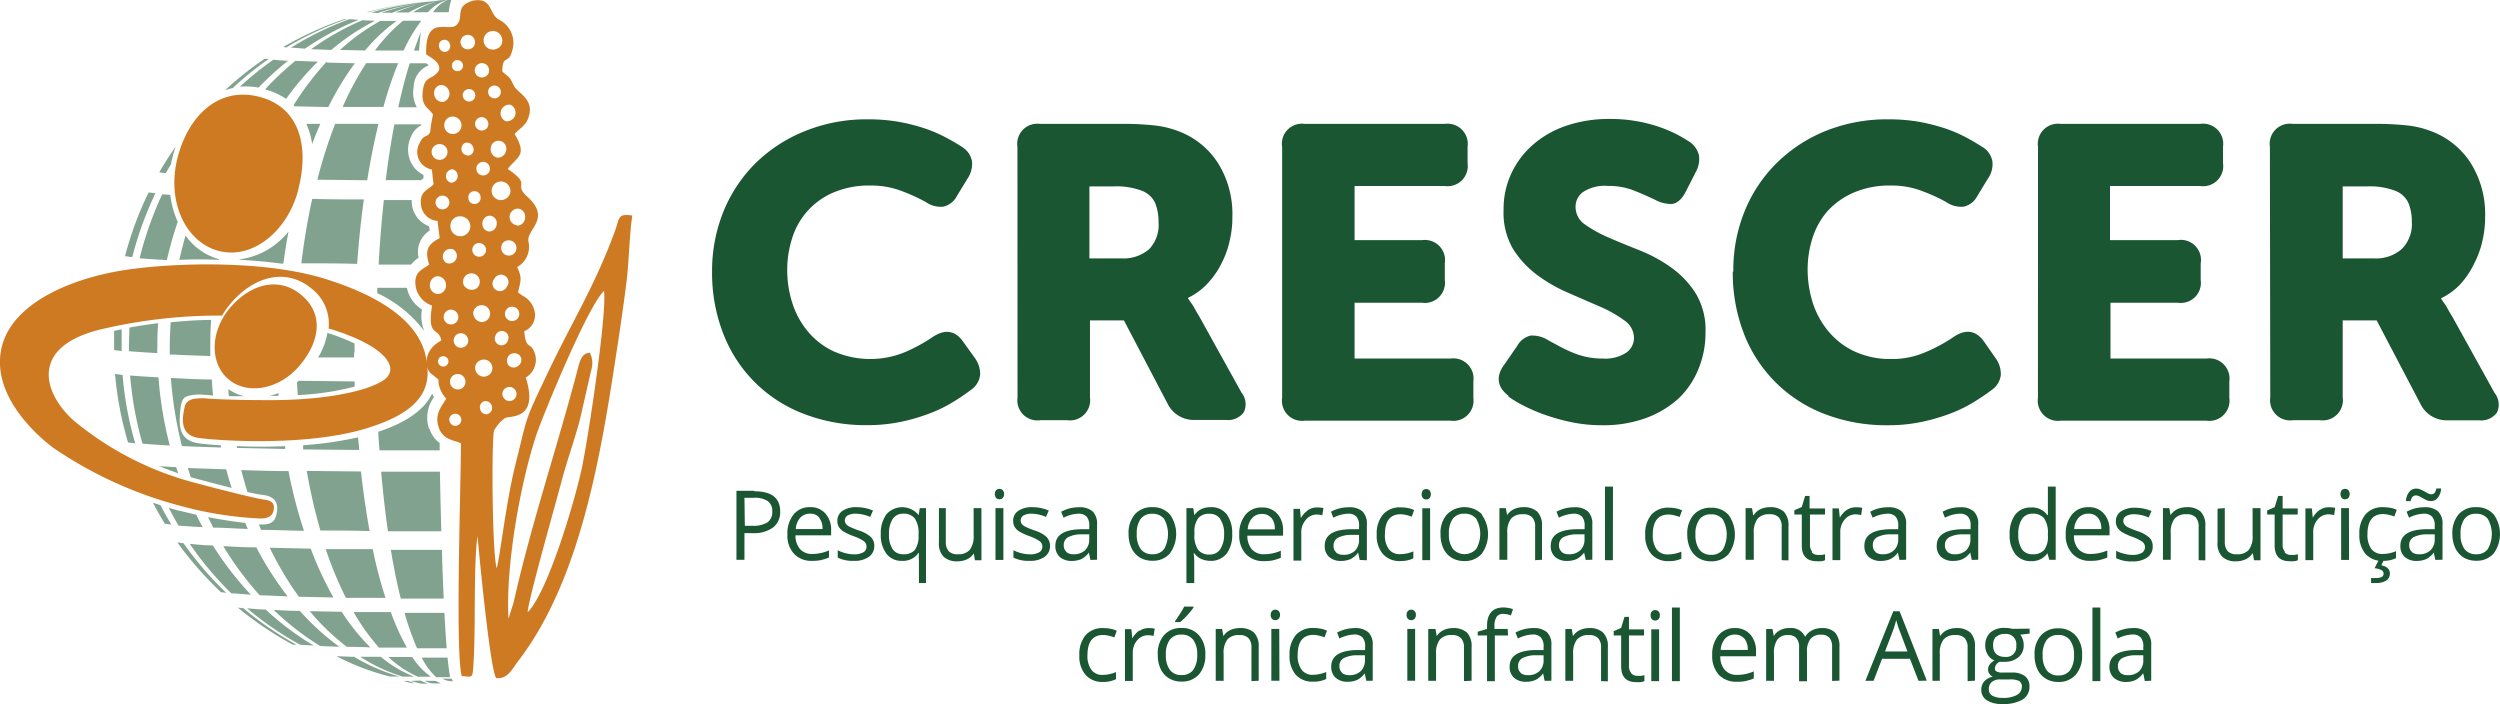 <svg id="Capa_1" data-name="Capa 1" xmlns="http://www.w3.org/2000/svg" xmlns:xlink="http://www.w3.org/1999/xlink" viewBox="0 0 268.79 75.69"><defs><style>.cls-1{fill:url(#Degradado_sin_nombre_2);}.cls-2{fill:none;}.cls-3{clip-path:url(#clip-path);}.cls-4{fill:#1a5632;}.cls-5{opacity:0.55;}.cls-6{clip-path:url(#clip-path-2);}.cls-7{mask:url(#mask);}.cls-8{fill:#ce7a23;}.cls-9{filter:url(#luminosity-noclip);}</style><linearGradient id="Degradado_sin_nombre_2" x1="11.31" y1="842" x2="12.31" y2="842" gradientTransform="matrix(0, -73.21, -73.21, 0, 61687.08, 900.02)" gradientUnits="userSpaceOnUse"><stop offset="0" stop-color="#fff"/><stop offset="1"/></linearGradient><clipPath id="clip-path" transform="translate(-10.44 -11.68)"><rect class="cls-2" x="10.44" y="11.68" width="268.79" height="75.69"/></clipPath><clipPath id="clip-path-2" transform="translate(-10.44 -11.68)"><rect class="cls-2" x="13.67" y="4.77" width="54.45" height="81.42"/></clipPath><filter id="luminosity-noclip" x="13.67" y="4.77" width="54.45" height="81.42" filterUnits="userSpaceOnUse" color-interpolation-filters="sRGB"><feFlood flood-color="#fff" result="bg"/><feBlend in="SourceGraphic" in2="bg"/></filter><mask id="mask" x="3.24" y="-6.92" width="54.45" height="81.42" maskUnits="userSpaceOnUse"><g class="cls-9"><g transform="translate(-10.44 -11.68)"><rect class="cls-1" x="13.67" y="4.77" width="54.45" height="81.42"/></g></g></mask></defs><g class="cls-3"><path class="cls-4" d="M87,40.89a17,17,0,0,1,1.22-6.46,15.57,15.57,0,0,1,3.43-5.18A16.08,16.08,0,0,1,97,25.77a17.62,17.62,0,0,1,6.76-1.26,18.79,18.79,0,0,1,3.38.28,20.35,20.35,0,0,1,2.85.74,14.72,14.72,0,0,1,2.27,1,19.22,19.22,0,0,1,1.69,1,2.25,2.25,0,0,1,1,1.54,2.85,2.85,0,0,1-.51,1.85l-1.11,1.82a2.21,2.21,0,0,1-1.47,1.16,2.8,2.8,0,0,1-1.87-.49,18.72,18.72,0,0,0-2.63-1.2,9.07,9.07,0,0,0-3.29-.58,9.74,9.74,0,0,0-4.1.78,7.86,7.86,0,0,0-4.38,4.94,11.12,11.12,0,0,0-.51,3.36,11.54,11.54,0,0,0,.53,3.49,8.94,8.94,0,0,0,1.65,3.07,8,8,0,0,0,2.8,2.18,9.79,9.79,0,0,0,7.68.09A17.92,17.92,0,0,0,110.59,48q2.09-1.47,3.42.44l1.25,1.74a2.94,2.94,0,0,1,.56,1.82,2.32,2.32,0,0,1-1,1.61c-.51.38-1.11.8-1.83,1.24a14.58,14.58,0,0,1-2.47,1.23,20.06,20.06,0,0,1-3.11.93,17.35,17.35,0,0,1-3.72.38,18.38,18.38,0,0,1-6.92-1.25,14.93,14.93,0,0,1-8.61-8.7A17.91,17.91,0,0,1,87,40.89" transform="translate(-10.44 -11.68)"/><path class="cls-4" d="M131,39.46a4.19,4.19,0,0,0,3-1A3.76,3.76,0,0,0,135,35.54a5.2,5.2,0,0,0-.38-2.07,2.58,2.58,0,0,0-1.49-1.31,7.76,7.76,0,0,0-2.94-.44h-2.62v7.74Zm-11.17-12A2.16,2.16,0,0,1,122.25,25h8.63a30.93,30.93,0,0,1,3.81.18,10.12,10.12,0,0,1,2.38.58,8.65,8.65,0,0,1,4.29,3.4,10.32,10.32,0,0,1,1.58,5.86,11,11,0,0,1-.29,2.55,9.86,9.86,0,0,1-.89,2.45,9.12,9.12,0,0,1-1.49,2.14,7,7,0,0,1-2.09,1.54v.08c.09.12.19.27.31.45a3.71,3.71,0,0,1,.38.6q.21.38.51.87l4.54,8.19a2,2,0,0,1,.25,2.11,2.1,2.1,0,0,1-1.94.83h-3.38A3.12,3.12,0,0,1,136,55.13l-4.72-9h-3.65v8.28a2.17,2.17,0,0,1-2.45,2.45h-2.89a2.16,2.16,0,0,1-2.45-2.45Z" transform="translate(-10.44 -11.68)"/><path class="cls-4" d="M148.29,27.49A2.16,2.16,0,0,1,150.73,25h15.05a2.17,2.17,0,0,1,2.45,2.45v1.78a2.17,2.17,0,0,1-2.45,2.45h-9.7V37.5h7.25A2.17,2.17,0,0,1,165.78,40v1.78a2.17,2.17,0,0,1-2.45,2.45h-7.25v6H166.4a2.17,2.17,0,0,1,2.45,2.45v1.78a2.17,2.17,0,0,1-2.45,2.45H150.73a2.16,2.16,0,0,1-2.44-2.45Z" transform="translate(-10.44 -11.68)"/><path class="cls-4" d="M172.63,54.24a3.92,3.92,0,0,1-.62-.6,2.09,2.09,0,0,1-.38-.76,2,2,0,0,1,0-.91,3.21,3.21,0,0,1,.56-1.11l1.38-2A2.23,2.23,0,0,1,175,47.76a3.21,3.21,0,0,1,1.91.51l1,.54c.37.21.8.42,1.29.64a9.06,9.06,0,0,0,1.62.56,7.84,7.84,0,0,0,1.92.22,4.16,4.16,0,0,0,2.56-.64,1.94,1.94,0,0,0,.82-1.58,2.3,2.3,0,0,0-1.05-1.89,13.23,13.23,0,0,0-2.6-1.47l-3.38-1.47a16.65,16.65,0,0,1-3.39-1.94,10.45,10.45,0,0,1-2.6-2.82,7.7,7.7,0,0,1-1-4.17,9,9,0,0,1,.87-4,9.35,9.35,0,0,1,2.38-3.09,10.59,10.59,0,0,1,3.61-2,14.24,14.24,0,0,1,4.5-.69,16.21,16.21,0,0,1,5.11.77A14.23,14.23,0,0,1,192,26.87a2.45,2.45,0,0,1,1.11,1.53,2.92,2.92,0,0,1-.36,1.8l-1.07,2.1c-.44.86-1,1.29-1.53,1.31a3.67,3.67,0,0,1-1.8-.47c-.75-.35-1.51-.69-2.3-1a7.4,7.4,0,0,0-2.73-.47,4.28,4.28,0,0,0-2.67.65,1.94,1.94,0,0,0-.81,1.58,2.27,2.27,0,0,0,1,1.91,13.85,13.85,0,0,0,2.6,1.43c1,.44,2.17.91,3.39,1.4a15.67,15.67,0,0,1,3.38,1.87,9.8,9.8,0,0,1,2.6,2.8,7.67,7.67,0,0,1,1,4.16,10.17,10.17,0,0,1-.73,3.81A9.09,9.09,0,0,1,191,54.44a10.68,10.68,0,0,1-3.52,2.16,13.34,13.34,0,0,1-4.76.8,16,16,0,0,1-3.23-.31,21.82,21.82,0,0,1-2.85-.78,18,18,0,0,1-2.36-1,12.69,12.69,0,0,1-1.67-1" transform="translate(-10.44 -11.68)"/><path class="cls-4" d="M196.8,40.89A16.78,16.78,0,0,1,198,34.43a15.4,15.4,0,0,1,3.42-5.18,16.08,16.08,0,0,1,5.28-3.48,17.65,17.65,0,0,1,6.76-1.26,18.9,18.9,0,0,1,3.39.28,20.72,20.72,0,0,1,2.85.74,15.16,15.16,0,0,1,2.27,1c.65.35,1.21.7,1.69,1a2.26,2.26,0,0,1,1,1.54,2.73,2.73,0,0,1-.51,1.85l-1.11,1.82a2.21,2.21,0,0,1-1.47,1.16,2.81,2.81,0,0,1-1.87-.49,18.72,18.72,0,0,0-2.63-1.2,9,9,0,0,0-3.29-.58,9.69,9.69,0,0,0-4.09.78,8.14,8.14,0,0,0-2.79,2,8.23,8.23,0,0,0-1.6,2.9,11.12,11.12,0,0,0-.51,3.36,11.86,11.86,0,0,0,.53,3.49A9.12,9.12,0,0,0,207,47.27a8.09,8.09,0,0,0,2.8,2.18,9.08,9.08,0,0,0,4,.83,9,9,0,0,0,3.67-.74A17.49,17.49,0,0,0,220.35,48c1.39-1,2.54-.83,3.43.44L225,50.19a2.88,2.88,0,0,1,.56,1.82,2.28,2.28,0,0,1-1,1.61c-.5.38-1.11.8-1.82,1.24a15.37,15.37,0,0,1-2.47,1.23,20.53,20.53,0,0,1-3.12.93,17.35,17.35,0,0,1-3.72.38,18.38,18.38,0,0,1-6.92-1.25,15,15,0,0,1-8.61-8.7,18.12,18.12,0,0,1-1.16-6.56" transform="translate(-10.44 -11.68)"/><path class="cls-4" d="M229.56,27.49A2.17,2.17,0,0,1,232,25h15a2.16,2.16,0,0,1,2.45,2.45v1.78a2.16,2.16,0,0,1-2.45,2.45h-9.7V37.5h7.26A2.16,2.16,0,0,1,247.05,40v1.78a2.16,2.16,0,0,1-2.44,2.45h-7.26v6h10.33a2.17,2.17,0,0,1,2.45,2.45v1.78a2.17,2.17,0,0,1-2.45,2.45H232a2.17,2.17,0,0,1-2.45-2.45Z" transform="translate(-10.44 -11.68)"/><path class="cls-4" d="M265.66,39.46a4.19,4.19,0,0,0,3-1,3.76,3.76,0,0,0,1.09-2.92,5.2,5.2,0,0,0-.38-2.07,2.58,2.58,0,0,0-1.49-1.31,7.76,7.76,0,0,0-2.94-.44h-2.62v7.74Zm-11.17-12A2.16,2.16,0,0,1,256.94,25h8.63a30.93,30.93,0,0,1,3.81.18,10.12,10.12,0,0,1,2.38.58,8.65,8.65,0,0,1,4.29,3.4,10.32,10.32,0,0,1,1.58,5.86,11,11,0,0,1-.29,2.55,9.86,9.86,0,0,1-.89,2.45A9.12,9.12,0,0,1,275,42.2a7,7,0,0,1-2.09,1.54v.08c.09.12.19.27.31.45a3.71,3.71,0,0,1,.38.6q.21.38.51.87l4.54,8.19a2,2,0,0,1,.25,2.11,2.1,2.1,0,0,1-1.94.83h-3.38a3.12,3.12,0,0,1-2.89-1.74l-4.72-9h-3.65v8.28a2.17,2.17,0,0,1-2.45,2.45h-2.89a2.16,2.16,0,0,1-2.45-2.45Z" transform="translate(-10.44 -11.68)"/><g class="cls-5"><g class="cls-6"><g class="cls-7"><g class="cls-6"><path class="cls-4" d="M56.13,84.87a1.74,1.74,0,0,0,.7.27,6,6,0,0,0,1.05,0l-.2-.07a3,3,0,0,1-.4-.18ZM29.56,35.55a9.76,9.76,0,0,1-.81-2.92l-.87-.06a37.9,37.9,0,0,0-2.43,6.88c.8.07,1.79.13,2.93.19h0a41.81,41.81,0,0,1,1.16-4.09M51.25,81.31l2.94,0a24.6,24.6,0,0,1-1.73-3.82l-4,0a22.25,22.25,0,0,0,2.74,3.83m3.57,1-2.57,0a11.18,11.18,0,0,0,3.18,2.12l1.39,0a7.7,7.7,0,0,1-2-2.11m1.8-24.56a3.72,3.72,0,0,1,.53-3.4A3.89,3.89,0,0,1,56.9,54c-.75,1.57-2.47,3-5.78,4.1,0,.67.08,1.34.12,2l6.47,0c0-.26,0-.53,0-.79a3,3,0,0,1-1.08-1.5m-.57-10.54a4.09,4.09,0,0,1-.25-2.32,3.54,3.54,0,0,1-1.62-2.33H51c0,.19,0,.39,0,.58a13.38,13.38,0,0,1,5.06,4.08M54.64,29.17a3.19,3.19,0,0,1,0-2.81,2.35,2.35,0,0,1,1.1-1.22.31.31,0,0,1,0-.09h-2.9c-.35,1.85-.66,3.85-.93,6H55.7l.27-.21h0l0-.36a2.85,2.85,0,0,1-1.31-1.28m-3-6a40.82,40.82,0,0,1,1.59-4.73l-3.44,0a33,33,0,0,0-2.53,4.71l4.38,0M49.93,31c.35-2.13.75-4.13,1.2-6C49.52,25,48,25,46.47,25a53.65,53.65,0,0,0-1.91,6l5.37.06M27.36,49.15c0-.92,0-1.82.09-2.72-1,.12-2.07.28-3.1.47,0,.68-.05,1.36-.05,2,0,.18,0,.36,0,.54.83.07,1.86.14,3.05.2v-.53M40.13,67.07c-.1.53-.42,1-1.48,1h-.37c.08.2.15.39.23.58,1.43,0,3,.08,4.61.1a52.26,52.26,0,0,1-1.66-6.42c-1.8,0-3.5-.06-5.08-.11.2.81.43,1.59.66,2.36.72.16,1.28.28,1.53.3,2.16.17,1.65,1.8,1.56,2.25M28.81,52.32A43.33,43.33,0,0,0,30,59.64c1.25.06,2.66.11,4.19.15,0-.07,0-.15,0-.23-1-.06-1.85-.14-2.34-.21-2.33-.32-2.18-2.08-2-3.81.15-1.12.51-1.21.94-1.32a4.4,4.4,0,0,1,1.56-.09s.3,0,1,.08c-.06-.57-.1-1.15-.14-1.73-1.59,0-3-.1-4.35-.16m7.05,7.52,5.19.11c0-.1,0-.2,0-.3-1.88.08-3.67.06-5.19,0a1.29,1.29,0,0,0,0,.19m.27-20.23c1.51.08,3,.21,4.47.41h.26c.15-1.17.34-2.32.55-3.45a8.09,8.09,0,0,1-5.28,3m.49,14.7A4.7,4.7,0,0,1,35,53.52c0,.25,0,.51.06.76l1.56,0m11.94-4.67c0-.34,0-.67,0-1a21.79,21.79,0,0,0-2.92-1.14,7.36,7.36,0,0,1-1,2.64l3.87,0v-.53m.06,3.66c0-.19,0-.37,0-.55l-6-.07-.19.15c0,.47.05.93.07,1.39a29.65,29.65,0,0,0,6.14-.92m-9.21,1h1c0-.1,0-.2,0-.3a6,6,0,0,1-1,.31m10.2-21.13c-1.93,0-3.79,0-5.57-.06-.49,2.2-.88,4.52-1.17,6.93,1.93,0,3.94,0,6,.06q.26-3.61.72-6.93M44.89,68.72c1.69,0,3.46,0,5.29.06q-.55-3-.93-6.41l-5.83-.06a59.81,59.81,0,0,0,1.47,6.41M43.05,60l6,.06c0-.45-.08-.9-.11-1.36a39.31,39.31,0,0,1-5.91.85c0,.15,0,.3,0,.45M31,63c1.14.31,2.83.76,4.35,1.14-.21-.65-.41-1.31-.59-2L30.63,62c.1.33.22.66.33,1M27.55,61.8c.71.29,1.4.54,2.05.76-.07-.22-.15-.44-.23-.65l-1.82-.11m-.07-9.55c-1.19-.06-2.21-.13-3.05-.2a38.25,38.25,0,0,0,1.33,7.33c.8.07,1.79.14,2.93.2a41.54,41.54,0,0,1-1.21-7.33m-3.28,7,.78.1A36.93,36.93,0,0,1,23.62,52l-.81-.11a36.92,36.92,0,0,0,1.39,7.34m-.68-12.15-.81.18c0,.51,0,1,0,1.52,0,.18,0,.36,0,.54l.81.1c0-.18,0-.36,0-.53,0-.61,0-1.21,0-1.81m9.64-1c-1.43,0-2.89.11-4.37.25-.06,1-.1,1.94-.1,2.93,0,.18,0,.36,0,.53,1.3.06,2.77.12,4.36.17v-.54c0-1.12,0-2.24.1-3.34M30.39,37c-.24.86-.47,1.73-.67,2.62,1.37-.06,2.8-.07,4.26,0a.31.31,0,0,1,0-.08h0A6.47,6.47,0,0,1,30.39,37M44.9,25l-1.52,0A8.13,8.13,0,0,1,44,27.18c.28-.76.58-1.51.89-2.22m7,51c-.51-1.58-1-3.34-1.37-5.24l-5.06,0a39.69,39.69,0,0,0,2.17,5.24l4.26,0M47.7,81.23c.8,0,1.65,0,2.56.06a22.82,22.82,0,0,1-3.08-3.83l-3.44-.07a24.67,24.67,0,0,0,4,3.84m-5.17-5.39,3.72.08a37.5,37.5,0,0,1-2.44-5.25l-4.41-.1a35.57,35.57,0,0,0,3.13,5.27m-4.2-.15c.89,0,1.9.08,3,.11A34.35,34.35,0,0,1,38,70.53c-1.3,0-2.49-.08-3.55-.13a34.2,34.2,0,0,0,3.92,5.29m-5-7.28c1.11,0,2.35.1,3.71.14l-.27-.65c-1-.11-2.35-.3-4-.62.18.38.37.76.56,1.13m-3.73-.22c.71.06,1.58.11,2.59.17-.24-.44-.47-.89-.69-1.34l-1.61-.38c-.44-.1-.89-.23-1.35-.36.34.64.68,1.28,1.06,1.91M39,21.31a7.41,7.41,0,0,1,2.2,1,30.66,30.66,0,0,1,3.41-4l-2.41-.09a32.84,32.84,0,0,0-3.2,3m6.59-2.94A31.48,31.48,0,0,0,42,23l.12.11,3.62.08a31.79,31.79,0,0,1,2.85-4.71l-3-.07m5.73-4.48A22.77,22.77,0,0,0,47,17.05l2.69.06a18.3,18.3,0,0,1,3.4-3.18l-1.71,0m2.37,0a18.14,18.14,0,0,0-3,3.18l3.09,0a16.79,16.79,0,0,1,1.9-3.2l-2,0m1.76,3.21c0-.26.16-1.73.18-2-.1.24-.64,1.72-.73,2h.55m.7,1.36h-1.7c-.45,1.4-.86,3-1.24,4.73h2a3.27,3.27,0,0,1-.34-2.18,2.54,2.54,0,0,1,1.44-2.25l.18-.09a2.43,2.43,0,0,0-.29-.21M56.57,36a2.85,2.85,0,0,1-1.86-2.5c0-.11,0-.2,0-.31h-3c-.24,2.21-.43,4.53-.56,6.94h3.48a3.29,3.29,0,0,1,.82-.74,2.71,2.71,0,0,1,1.2-2.93ZM57.89,68.8c-.06-2-.11-4.15-.15-6.41-2.14,0-4.26,0-6.32,0,.2,2.26.44,4.41.73,6.41h5.74m.06,2c-1.87,0-3.7,0-5.49,0,.32,1.9.67,3.66,1.07,5.24h4.62c-.08-1.58-.14-3.34-.2-5.24m.52,10.58c-.09-1.07-.17-2.35-.25-3.81H53.94a29.15,29.15,0,0,0,1.34,3.81h3.19m.09,1H55.78a7.13,7.13,0,0,0,1.56,2.11c.49,0,1,0,1.5,0-.09-.46-.19-1.17-.28-2.1m-4,2.5s.92.25,1.18.29a6,6,0,0,0,.69,0l-.8-.33Zm-.26,0h-.46a5.54,5.54,0,0,0,.86.24c.35,0,.48.07.48.07Zm-5.15-2.61a18.14,18.14,0,0,0,4.6,2.15l1.21,0a13.08,13.08,0,0,1-3.57-2.13l-2.24,0m-.73,0-1.81-.07a26.29,26.29,0,0,0,5.77,2.19l1,0a20.53,20.53,0,0,1-4.93-2.16m-8.58-5a29.13,29.13,0,0,0,5,3.88l2.06.08a26.46,26.46,0,0,1-4.25-3.86c-1,0-1.94-.06-2.77-.1M37,77.08A34,34,0,0,0,42.72,81l1.45.09A30.36,30.36,0,0,1,39,77.21c-.76,0-1.42-.08-2-.13m-.52,0L36,77a36.49,36.49,0,0,0,5.94,4l.38,0A35.13,35.13,0,0,1,36.52,77m-5.68-6.85a35.33,35.33,0,0,0,4.48,5.33c.57,0,1.28.09,2.09.14a35.07,35.07,0,0,1-4.09-5.3c-1,0-1.8-.11-2.48-.17m-.67-.06L29.51,70a37.3,37.3,0,0,0,4.69,5.35l.56.07a36.62,36.62,0,0,1-4.59-5.34m-3.29-4.35c.41.77.83,1.53,1.29,2.26l.69.09c-.41-.68-.8-1.38-1.17-2.09l-.81-.26m-2.22-26.4a37.49,37.49,0,0,1,2.49-6.87l-.73-.09a36.57,36.57,0,0,0-2.54,6.86c.22,0,.48.07.78.1m4.68-11.91c-.63.91-1.23,1.83-1.78,2.79l.7.09c.19-.34.39-.66.59-1,0-.3.12-.6.19-.9s.19-.67.3-1m6.18-6.31a35.25,35.25,0,0,1,3.82-3.08L38.89,18a36.43,36.43,0,0,0-4.25,3.38,6.33,6.33,0,0,1,.88-.24m6-2.93c-.66,0-1.23-.07-1.69-.11A35.5,35.5,0,0,0,36.23,21a7.38,7.38,0,0,1,2,.1,34.08,34.08,0,0,1,3.22-2.92m-.15-1.45a35.72,35.72,0,0,1,6.43-3l-.25,0a36.43,36.43,0,0,0-6.58,3l.4.05m1.92.14A30.06,30.06,0,0,1,49,13.81l-1-.07a34.87,34.87,0,0,0-6.29,3.07c.42,0,.93.07,1.52.1m7.53-3-1.37-.05a28.76,28.76,0,0,0-5.5,3.11l2.17.08a24.39,24.39,0,0,1,4.7-3.14M50.07,13a34.39,34.39,0,0,1,7.21-1.22h0A35.88,35.88,0,0,0,49.87,13l.2,0m1,.07a27.76,27.76,0,0,1,6.43-1.27h-.15a32.22,32.22,0,0,0-7,1.23l.76.05m1.43,0a19.21,19.21,0,0,1,5.27-1.31h-.21a26,26,0,0,0-6.15,1.28l1.09,0m1.8,0a11.16,11.16,0,0,1,3.81-1.35h-.26a17.27,17.27,0,0,0-4.91,1.32c.42,0,.88,0,1.36,0m2.08,0a4.87,4.87,0,0,1,2.13-1.37h-.3a9.24,9.24,0,0,0-3.39,1.35l1.56,0m2.27,0a5.63,5.63,0,0,1,.29-1.38h-.32a3.87,3.87,0,0,0-1.66,1.37h1.69m.5,71.93q-.09,0-.18-.27h-1a2,2,0,0,0,1,.27h.25Z" transform="translate(-10.44 -11.68)"/></g></g></g></g><path class="cls-8" d="M42.52,32c1.18-4.57.16-8.89-4.36-9.95-4.2-1-7.45,2-8.63,6.59s.77,9,4.36,10,7.45-2,8.63-6.59m13.71,18c-.41-1.94-2-5.6-10.68-8.34-6.46-2.06-16.16-1.83-21.66-1s-12.3,3.46-13.32,8.54,4,9.39,5.6,10.58A44.21,44.21,0,0,0,30,66.11a39.17,39.17,0,0,0,8.44,1.32c1,0,1.32-.4,1.42-.91s0-1-1-1.12-6.6-1.55-8.64-2.14a33.85,33.85,0,0,1-11.9-6.4C15.15,54,13.51,49,21.25,47.1a55.38,55.38,0,0,1,13.07-1.49,8.49,8.49,0,0,1,1-1.39c2.46-2.84,5.89-3.78,8.62-1.51A4.77,4.77,0,0,1,45.77,47l.29.08c6,1.86,7.43,4.27,5.6,5.49s-6.41,2.13-12.11,2.13c-5.39,0-7.11-.2-7.11-.2-.92,0-1.94,0-2.14.92s-.71,3.05,1.53,3.35,11.49.92,17.89-1,7.16-4.63,6.51-7.72m-21-5.34c-2.17,2.49-2.29,5.95-.27,7.71s5.43,1.16,7.6-1.33,2.85-5.56.26-7.71c-2.4-2-5.42-1.17-7.59,1.33" transform="translate(-10.44 -11.68)"/><path class="cls-8" d="M73,62c-.76,3.54-3.64,13.32-5.84,15.52.17-1.69,3-11.61,3.63-14s1.42-4.51,2-6.72L74,51.5A2.59,2.59,0,0,0,74,49.93s-.06-.07-.07-.16a.3.3,0,0,0-.07-.16c-1.08.07-1.11,1.13-1.67,3.13-.35,1.24-.63,2.33-1,3.58-1.93,6.8-3.95,13.13-5.53,20.14l-.55,1.74c-.32-5.82,1.32-14.7,3-19.78,1-2.82,5.56-13.85,7.27-15.46C75.71,45.49,73.66,58.87,73,62M63,36.57a.82.82,0,0,1-.69-.92.81.81,0,0,1,.84-.78.79.79,0,0,1,.69.91.82.82,0,0,1-.84.79m.6,5.07a.8.8,0,1,1,1.3.91.8.8,0,1,1-1.3-.91m.1,6.15a.72.72,0,1,1,1.35.49.72.72,0,1,1-1.35-.49m.76,6.13a.76.76,0,1,1,.69.88.8.8,0,0,1-.69-.88m1.79-3a.76.76,0,0,1-1.07.1.8.8,0,0,1,1.09-1.17.76.76,0,0,1,0,1.07m0-5.51a.75.75,0,0,1-.68.78.77.77,0,1,1,.68-.78M66,35.9a.9.9,0,0,1,.16-1.79.85.85,0,0,1,.73,1,.86.86,0,0,1-.89.83m-.86,1.58a.82.82,0,1,1-.81.75.78.78,0,0,1,.81-.75M64.89,33a1,1,0,1,1,.29-1.28A.93.93,0,0,1,64.89,33m-.08-8.29a.93.93,0,0,1,.51-1.77.93.93,0,0,1-.51,1.77m-1-7.77a1,1,0,1,1,.6-1.14.92.92,0,0,1-.6,1.14M63,19.05a.74.74,0,0,1-.48.91.77.77,0,1,1,.48-.91m-2-2.11a.78.78,0,1,1,.49-.92.75.75,0,0,1-.49.92m-.78,1.71a.6.6,0,1,1-.74-.5.63.63,0,0,1,.74.5m-.88,5.6a.93.93,0,1,1-1.09.6.88.88,0,0,1,1.09-.6m-.94-7a.63.63,0,0,1-.74-.5.6.6,0,1,1,1.16-.29.63.63,0,0,1-.42.79m-.62,3.57a.93.93,0,0,1,.35,1.81.89.89,0,0,1-1-.75.88.88,0,0,1,.65-1.06m-.53,6.48a.85.85,0,1,1-.31,1.09.82.82,0,0,1,.31-1.09m.36,5.53a.74.74,0,1,1-.23,1,.72.72,0,0,1,.23-1m.78,9.46a.92.92,0,0,1-.82,1,.9.9,0,0,1-.91-.91.92.92,0,0,1,.81-1,.93.93,0,0,1,.92.92M57.92,50a.58.58,0,0,1,.72.4.56.56,0,1,1-.72-.4m.85,6.61a.65.65,0,1,1,.47.84.69.69,0,0,1-.47-.84m.9-3.06a.83.83,0,1,1,.81-.77.79.79,0,0,1-.81.77M60.31,49a.78.78,0,1,1,.41-1,.75.75,0,0,1-.41,1m0-6.65a.9.9,0,1,1,1.28.39,1,1,0,0,1-1.28-.39m2.39-3.85a.74.74,0,1,1-.85-.69.77.77,0,0,1,.85.69m-2.2-17.13a.67.67,0,1,1-.22.87.64.64,0,0,1,.22-.87m-.11,5.7a.68.68,0,0,1,.89.36.69.69,0,0,1-.27.93.72.72,0,0,1-.62-1.29m-1.1,18a.79.79,0,1,1-1,.24.75.75,0,0,1,1-.24m-.88-5.13a.82.82,0,0,1,.79-1.43.82.82,0,0,1-.79,1.43m.51-8.61a.74.74,0,0,1,.2-1.45.74.74,0,0,1-.2,1.45m1,3.61a1.07,1.07,0,1,1-1.05,1,1,1,0,0,1,1.05-1m2.19-2.09A.66.66,0,1,1,60.8,33a.66.66,0,1,1,1.31-.14m1-3.13a.71.71,0,0,1-.58.8.73.73,0,1,1,.58-.8m-.19-4.51a.72.72,0,1,1-.54-.93.76.76,0,0,1,.54.93m.29,2.31a.84.84,0,1,1,1.64.35.9.9,0,0,1-1,.74.91.91,0,0,1-.63-1.09m-.26-6.22a.69.69,0,1,1,.45.92.72.72,0,0,1-.45-.92m-1.64,24a.91.91,0,1,1,.93,1,1,1,0,0,1-.93-1M62,50.46a.92.92,0,1,1-.38,1.17A.87.87,0,0,1,62,50.46m.52,4.35a.72.72,0,0,1,.32,1.4.68.68,0,0,1-.78-.56.68.68,0,0,1,.46-.84m16-19.94c-1.71-.27-1.44.22-1.94,1.59-2.19,6-4.62,9.75-7.37,15.56-2.45,5.17-2,4.2-3.37,9.68-1,4-1.63,9.82-2,11.08C63.34,71,63.29,59.15,63.55,58a3.81,3.81,0,0,1,1.21-1.38c.59-.26,3.64.2,2.21-4.35a2.21,2.21,0,0,0,1-2.51c-.44-1.45-1-.34-1.16-2.47A1.87,1.87,0,0,0,67.88,45a2.43,2.43,0,0,0-1.26-1.53l-.48-.34c.29-1.37.46-1.48-.09-2.74a2.49,2.49,0,0,0,1.22-2.68c-.35-1.33,2.53-2.46-.11-4.86-1.66-1.5.58-1.17-2.13-3,1-1.34,2.16-1.41.74-3.76.44-.53,1.11-.85,1.41-1.57.91-2.17-1.11-2.79-1.51-3.66-.52-1.12-.45-.75-1.22-1.49,0-1.9.67-.7,1.06-2.24A2.79,2.79,0,0,0,64,13.75c-1-.69-.66-2.37-2.71-2-2.05.62-.91,1.73-1.75,2.6s-3.39-1.24-3.28,3.17c.91.58,1.55,1,1.38,1.73-.69,1.09-1.53.47-1.74,2.18S56.49,23.21,57,24a12.37,12.37,0,0,0-.3,1.85c-.31.71-.67.18-1.13,1.2a1.9,1.9,0,0,0,1.3,2.85l.18,1.61c-.68.66-1.5.78-1.35,2.14a1.91,1.91,0,0,0,1.78,1.78l.23,1.85c-1.23.65-1.65,1.26-1.12,2.85-.84.58-1.7.82-1.45,2.4a2.63,2.63,0,0,0,1.75,2c-.54,3.51.67,2.21,1,3.74l-.25.17c-1.7,1-1.63,3-.65,3.56,1,.85.35.13.73,1.39a3.69,3.69,0,0,0,.69,1.15c-.45.82-1.3,1.64-.8,3.1S59.48,59,60,59.36c0,4.1-.63,22.65.09,25,1.14.12,1.14.22,1.23-.91.3-3.79,0-10.84.46-14.13,0,0,1.28,14.1,2,15.26,1.23.15,1.71-.95,2.34-1.78C73,73.88,75.13,60,76.81,49c.36-2.36.7-4.73,1-7.09.26-2.11.31-5.22.62-7.06" transform="translate(-10.44 -11.68)"/><path class="cls-4" d="M238.42,84a.87.87,0,0,1-.27-.69.94.94,0,0,1,.44-.86,3.08,3.08,0,0,1,1.45-.32l.84,0v.5a1.63,1.63,0,0,1-.44,1.21,1.72,1.72,0,0,1-1.24.43,1.17,1.17,0,0,1-.78-.24m3.31.84v-3.8a1.84,1.84,0,0,0-.48-1.42,2.15,2.15,0,0,0-1.48-.44,3.67,3.67,0,0,0-1,.13,3.59,3.59,0,0,0-.9.35l.26.64a3.72,3.72,0,0,1,1.57-.43,1.14,1.14,0,0,1,.9.32,1.38,1.38,0,0,1,.28,1v.35l-.94,0q-2.7.08-2.7,1.77a1.56,1.56,0,0,0,.47,1.21A1.9,1.9,0,0,0,239,85a2.4,2.4,0,0,0,1-.19,2.21,2.21,0,0,0,.83-.71h.05l.16.8ZM236.26,77h-.85v7.91h.85Zm-5.78,3.5a1.5,1.5,0,0,1,1.25-.55,1.52,1.52,0,0,1,1.27.56,2.6,2.6,0,0,1,.43,1.61,2.7,2.7,0,0,1-.43,1.63,1.5,1.5,0,0,1-1.26.55,1.48,1.48,0,0,1-1.25-.56,2.59,2.59,0,0,1-.43-1.62,2.61,2.61,0,0,1,.42-1.62m3.13-.48a2.35,2.35,0,0,0-1.85-.78,2.39,2.39,0,0,0-1.89.76,3,3,0,0,0-.68,2.12,3.51,3.51,0,0,0,.31,1.53,2.33,2.33,0,0,0,.9,1,2.5,2.5,0,0,0,1.32.35,2.39,2.39,0,0,0,1.89-.77,3.06,3.06,0,0,0,.69-2.12,3,3,0,0,0-.69-2.1m-8.55.15a1.23,1.23,0,0,1,.91-.32,1.11,1.11,0,0,1,1.25,1.26,1.07,1.07,0,0,1-1.23,1.2,1.31,1.31,0,0,1-.92-.3,1.15,1.15,0,0,1-.33-.89,1.27,1.27,0,0,1,.32-1M224.6,85a1.33,1.33,0,0,1,.89-.27h1a2.23,2.23,0,0,1,1.05.17.68.68,0,0,1,.28.63,1,1,0,0,1-.51.86,3,3,0,0,1-1.57.32,2.16,2.16,0,0,1-1.09-.23.78.78,0,0,1-.38-.69,1,1,0,0,1,.32-.79m2.19-5.71a2.68,2.68,0,0,0-.78-.1,2.26,2.26,0,0,0-1.56.49,1.82,1.82,0,0,0-.55,1.41,1.73,1.73,0,0,0,.28,1,1.5,1.5,0,0,0,.7.6,1.64,1.64,0,0,0-.51.44.91.91,0,0,0-.17.54.78.78,0,0,0,.15.47.88.88,0,0,0,.36.3,1.65,1.65,0,0,0-.92.5,1.32,1.32,0,0,0-.32.88,1.31,1.31,0,0,0,.59,1.15,2.94,2.94,0,0,0,1.68.4,4,4,0,0,0,2.17-.48,1.58,1.58,0,0,0,.74-1.41,1.36,1.36,0,0,0-.49-1.11,2.21,2.21,0,0,0-1.39-.38h-1a1.31,1.31,0,0,1-.65-.11.37.37,0,0,1-.19-.34.83.83,0,0,1,.54-.71,2.35,2.35,0,0,0,.47,0,2.22,2.22,0,0,0,1.53-.49,1.61,1.61,0,0,0,.56-1.3,1.67,1.67,0,0,0-.11-.65,1.87,1.87,0,0,0-.25-.47l1-.12v-.53Zm-4,5.57V81.24a2.06,2.06,0,0,0-.5-1.55,2.15,2.15,0,0,0-1.52-.48,2.36,2.36,0,0,0-1,.22,1.73,1.73,0,0,0-.72.64h0l-.14-.76h-.69v5.57H219V82a2.38,2.38,0,0,1,.4-1.56,1.59,1.59,0,0,1,1.28-.48,1.27,1.27,0,0,1,1,.34,1.42,1.42,0,0,1,.31,1v3.61Zm-9.67-3.14.88-2.3a11.08,11.08,0,0,0,.32-1.07c.12.42.23.78.34,1.07l.87,2.3Zm4.49,3.14-2.92-7.46H214L211,84.88h.88l.91-2.37h3l.92,2.37Zm-9.39,0V81.24a2.19,2.19,0,0,0-.47-1.55,1.92,1.92,0,0,0-1.42-.48,2.2,2.2,0,0,0-1.07.25,1.8,1.8,0,0,0-.73.69h0a1.64,1.64,0,0,0-1.7-.94,2,2,0,0,0-1,.23,1.69,1.69,0,0,0-.67.63h0l-.14-.76h-.68v5.57h.84V82a2.54,2.54,0,0,1,.37-1.56,1.37,1.37,0,0,1,1.16-.48,1.12,1.12,0,0,1,.89.34,1.48,1.48,0,0,1,.28,1v3.63h.85V81.77a2.14,2.14,0,0,1,.37-1.39,1.4,1.4,0,0,1,1.16-.46,1.12,1.12,0,0,1,.89.34,1.48,1.48,0,0,1,.28,1v3.63ZM198,80.34a1.89,1.89,0,0,1,.35,1.22h-2.91a2.05,2.05,0,0,1,.47-1.21,1.39,1.39,0,0,1,1.07-.44,1.28,1.28,0,0,1,1,.43m.17,4.55a4,4,0,0,0,.85-.27v-.76a4.35,4.35,0,0,1-1.78.38,1.7,1.7,0,0,1-1.32-.51,2.18,2.18,0,0,1-.5-1.49h3.84v-.53a2.66,2.66,0,0,0-.61-1.81,2.11,2.11,0,0,0-1.66-.69,2.2,2.2,0,0,0-1.78.79,3.24,3.24,0,0,0-.66,2.14,3,3,0,0,0,.71,2.09,2.58,2.58,0,0,0,1.95.75,4.35,4.35,0,0,0,1-.09M191.05,77h-.85v7.91h.85Zm-3,1.26a.51.51,0,0,0,.7,0,.58.58,0,0,0,.15-.43.54.54,0,0,0-.15-.42.51.51,0,0,0-.7,0,.53.53,0,0,0-.14.42.57.57,0,0,0,.14.43m.77,1.08h-.84v5.57h.84Zm-3,4.7a1.11,1.11,0,0,1-.24-.77V80h1.62v-.65h-1.62V78h-.48l-.36,1.19-.8.35V80h.8v3.32c0,1.13.54,1.7,1.62,1.7a3,3,0,0,0,.48,0,1.4,1.4,0,0,0,.4-.11v-.64l-.33.07a3,3,0,0,1-.43,0,.84.84,0,0,1-.66-.27m-2.51.87V81.24a2.07,2.07,0,0,0-.51-1.55,2.11,2.11,0,0,0-1.51-.48,2.36,2.36,0,0,0-1,.22,1.82,1.82,0,0,0-.73.64h0l-.13-.76h-.69v5.57h.84V82a2.37,2.37,0,0,1,.41-1.56,1.59,1.59,0,0,1,1.28-.48,1.28,1.28,0,0,1,1,.34,1.42,1.42,0,0,1,.31,1v3.61ZM173.93,84a.87.87,0,0,1-.27-.69.94.94,0,0,1,.44-.86,3.08,3.08,0,0,1,1.45-.32l.85,0v.5a1.6,1.6,0,0,1-.45,1.21,1.72,1.72,0,0,1-1.24.43,1.17,1.17,0,0,1-.78-.24m3.31.84v-3.8a1.84,1.84,0,0,0-.48-1.42,2.15,2.15,0,0,0-1.48-.44,3.67,3.67,0,0,0-1,.13,3.59,3.59,0,0,0-.9.35l.26.64a3.72,3.72,0,0,1,1.57-.43,1.13,1.13,0,0,1,.9.32,1.38,1.38,0,0,1,.29,1v.35l-.95,0q-2.7.08-2.7,1.77a1.56,1.56,0,0,0,.47,1.21,1.9,1.9,0,0,0,1.3.43,2.48,2.48,0,0,0,1-.19,2.37,2.37,0,0,0,.83-.71h0l.16.8Zm-4.7-5.57h-1.42V79a1.79,1.79,0,0,1,.23-1,.82.82,0,0,1,.71-.32,3,3,0,0,1,.83.16l.22-.67a3.66,3.66,0,0,0-1-.18c-1.19,0-1.79.68-1.79,2v.31l-1,.3V80h1v4.92h.84V80h1.42Zm-3.88,5.57V81.24a2.11,2.11,0,0,0-.5-1.55,2.15,2.15,0,0,0-1.52-.48,2.36,2.36,0,0,0-1,.22,1.82,1.82,0,0,0-.73.64h0l-.13-.76H164v5.57h.84V82a2.37,2.37,0,0,1,.41-1.56,1.59,1.59,0,0,1,1.28-.48,1.28,1.28,0,0,1,1,.34,1.42,1.42,0,0,1,.31,1v3.61Zm-6.84-6.65a.48.48,0,0,0,.35.14.5.5,0,0,0,.35-.14.58.58,0,0,0,.15-.43.54.54,0,0,0-.15-.42.5.5,0,0,0-.35-.14.48.48,0,0,0-.35.14.54.54,0,0,0-.15.42.58.58,0,0,0,.15.43m.77,1.08h-.84v5.57h.84ZM154.73,84a.88.88,0,0,1-.28-.69.93.93,0,0,1,.45-.86,3.08,3.08,0,0,1,1.45-.32l.84,0v.5a1.6,1.6,0,0,1-.45,1.21,1.69,1.69,0,0,1-1.23.43,1.16,1.16,0,0,1-.78-.24m3.3.84v-3.8a1.84,1.84,0,0,0-.48-1.42,2.12,2.12,0,0,0-1.47-.44,4.1,4.1,0,0,0-1.88.48l.25.64a3.8,3.8,0,0,1,1.58-.43,1.16,1.16,0,0,1,.9.32,1.38,1.38,0,0,1,.28,1v.35l-.94,0q-2.7.08-2.7,1.77a1.56,1.56,0,0,0,.47,1.21,1.89,1.89,0,0,0,1.3.43,2.4,2.4,0,0,0,1-.19,2.28,2.28,0,0,0,.83-.71h0l.17.8Zm-5-.19v-.75a3.75,3.75,0,0,1-1.43.3,1.41,1.41,0,0,1-1.22-.55,2.53,2.53,0,0,1-.42-1.57c0-1.44.57-2.17,1.7-2.17a2.67,2.67,0,0,1,.58.08,4.42,4.42,0,0,1,.61.18l.26-.71a2.56,2.56,0,0,0-.63-.21,4.26,4.26,0,0,0-.8-.08,2.42,2.42,0,0,0-1.92.76,3.16,3.16,0,0,0-.67,2.16,3,3,0,0,0,.66,2.1,2.38,2.38,0,0,0,1.87.75,3.07,3.07,0,0,0,1.41-.29m-5.82-6.46a.48.48,0,0,0,.35.14.5.5,0,0,0,.35-.14.58.58,0,0,0,.15-.43.54.54,0,0,0-.15-.42.5.5,0,0,0-.35-.14.48.48,0,0,0-.35.14.54.54,0,0,0-.15.42.58.58,0,0,0,.15.43m.77,1.08h-.85v5.57H148Zm-2.21,5.57V81.24a2.07,2.07,0,0,0-.51-1.55,2.12,2.12,0,0,0-1.51-.48,2.41,2.41,0,0,0-1.05.22,1.73,1.73,0,0,0-.72.64h0l-.14-.76h-.69v5.57H142V82a2.38,2.38,0,0,1,.4-1.56,1.59,1.59,0,0,1,1.28-.48,1.27,1.27,0,0,1,1,.34,1.42,1.42,0,0,1,.31,1v3.61Zm-9-6.31h.56a7.13,7.13,0,0,0,.77-.74,7.86,7.86,0,0,0,.66-.82v-.1h-1a7.81,7.81,0,0,1-.45.77c-.19.3-.36.56-.52.77Zm-.56,1.9a1.5,1.5,0,0,1,1.25-.55,1.52,1.52,0,0,1,1.27.56,2.6,2.6,0,0,1,.43,1.61,2.7,2.7,0,0,1-.43,1.63,1.5,1.5,0,0,1-1.26.55,1.48,1.48,0,0,1-1.25-.56,2.59,2.59,0,0,1-.43-1.62,2.61,2.61,0,0,1,.42-1.62m3.13-.48a2.34,2.34,0,0,0-1.85-.78,2.39,2.39,0,0,0-1.89.76,3,3,0,0,0-.68,2.12,3.51,3.51,0,0,0,.31,1.53,2.33,2.33,0,0,0,.9,1,2.5,2.5,0,0,0,1.32.35,2.43,2.43,0,0,0,1.9-.77,3.1,3.1,0,0,0,.68-2.12,3,3,0,0,0-.69-2.1m-6.41-.49a2.46,2.46,0,0,0-.75.84h0l-.1-1h-.69v5.57h.84v-3a2,2,0,0,1,.48-1.37,1.48,1.48,0,0,1,1.15-.54,2.85,2.85,0,0,1,.61.07l.12-.78a3.4,3.4,0,0,0-.67-.06,1.71,1.71,0,0,0-.95.29m-2.54,5.19v-.75a3.75,3.75,0,0,1-1.43.3,1.41,1.41,0,0,1-1.22-.55,2.53,2.53,0,0,1-.42-1.57c0-1.44.57-2.17,1.7-2.17a2.67,2.67,0,0,1,.58.08,4.42,4.42,0,0,1,.61.18l.26-.71a2.56,2.56,0,0,0-.63-.21,4.34,4.34,0,0,0-.8-.08,2.42,2.42,0,0,0-1.92.76,3.16,3.16,0,0,0-.67,2.16,3,3,0,0,0,.66,2.1A2.37,2.37,0,0,0,129,85a3.07,3.07,0,0,0,1.41-.29" transform="translate(-10.44 -11.68)"/><path class="cls-4" d="M275.41,67.47a1.47,1.47,0,0,1,1.25-.55,1.5,1.5,0,0,1,1.26.55,3.27,3.27,0,0,1,0,3.24,1.45,1.45,0,0,1-1.25.56,1.51,1.51,0,0,1-1.26-.56,2.65,2.65,0,0,1-.42-1.62,2.61,2.61,0,0,1,.42-1.62m3.13-.49a2.38,2.38,0,0,0-1.86-.77,2.41,2.41,0,0,0-1.89.76,3.07,3.07,0,0,0-.68,2.12,3.51,3.51,0,0,0,.32,1.53,2.37,2.37,0,0,0,.89,1,2.56,2.56,0,0,0,1.33.35,2.42,2.42,0,0,0,1.89-.77,3.59,3.59,0,0,0,0-4.23m-6-1.77a1.75,1.75,0,0,0,.36-1h-.51a1.23,1.23,0,0,1-.19.47.45.45,0,0,1-.37.15.69.69,0,0,1-.35-.1l-.38-.21a4.09,4.09,0,0,0-.42-.2,1,1,0,0,0-.45-.1.93.93,0,0,0-.75.35,1.67,1.67,0,0,0-.36,1h.5a1,1,0,0,1,.2-.46.46.46,0,0,1,.38-.15.8.8,0,0,1,.36.09l.38.21a4,4,0,0,0,.41.21,1.07,1.07,0,0,0,.43.09.91.91,0,0,0,.76-.35M269.75,71a.85.85,0,0,1-.28-.69.94.94,0,0,1,.44-.86,3.08,3.08,0,0,1,1.45-.32l.85,0v.5a1.6,1.6,0,0,1-.45,1.21,1.7,1.7,0,0,1-1.24.43,1.13,1.13,0,0,1-.77-.24m3.3.83V68.08a1.84,1.84,0,0,0-.48-1.42,2.1,2.1,0,0,0-1.48-.44,4.17,4.17,0,0,0-1,.12,4.45,4.45,0,0,0-.9.36l.26.64a3.76,3.76,0,0,1,1.57-.43,1.17,1.17,0,0,1,.91.32,1.43,1.43,0,0,1,.28,1v.35l-1,0c-1.79.05-2.69.64-2.69,1.77a1.53,1.53,0,0,0,.47,1.21,1.86,1.86,0,0,0,1.29.43,2.61,2.61,0,0,0,1-.19,2.37,2.37,0,0,0,.83-.71h0l.17.79Zm-6.57.59.28-.59h-.56l-.45.91a2.18,2.18,0,0,1,.76.22.42.42,0,0,1,.2.35.38.38,0,0,1-.21.38,1.4,1.4,0,0,1-.61.1,2.68,2.68,0,0,1-.52,0v.54a2.45,2.45,0,0,0,.48,0A2,2,0,0,0,267,74.1a.87.87,0,0,0,.39-.76c0-.45-.3-.75-.91-.88m1.57-.77v-.75a3.78,3.78,0,0,1-1.43.3,1.44,1.44,0,0,1-1.23-.55,2.6,2.6,0,0,1-.41-1.57c0-1.44.56-2.17,1.7-2.17a2.75,2.75,0,0,1,.58.08,4.87,4.87,0,0,1,.61.18l.26-.71a2.56,2.56,0,0,0-.63-.21,4.43,4.43,0,0,0-.8-.08,2.42,2.42,0,0,0-1.92.76,3.16,3.16,0,0,0-.67,2.16,3.06,3.06,0,0,0,.66,2.1,2.35,2.35,0,0,0,1.87.75,3.1,3.1,0,0,0,1.41-.29m-5.83-6.47a.45.45,0,0,0,.36.14.47.47,0,0,0,.35-.14.7.7,0,0,0,0-.84.52.52,0,0,0-.35-.14.49.49,0,0,0-.36.14.7.7,0,0,0,0,.84m.77,1.09h-.84v5.57H263Zm-3.14.19a2.57,2.57,0,0,0-.75.84h0l-.1-1h-.69v5.56h.84v-3a2,2,0,0,1,.48-1.37,1.51,1.51,0,0,1,1.16-.55,3.1,3.1,0,0,1,.61.08l.11-.78a3.3,3.3,0,0,0-.66-.06,1.72,1.72,0,0,0-1,.29M256.1,71a1.13,1.13,0,0,1-.24-.77V67h1.62v-.65h-1.62V65h-.48L255,66.21l-.8.35V67h.8v3.32c0,1.13.54,1.7,1.62,1.7a3,3,0,0,0,.48,0,1.4,1.4,0,0,0,.4-.11v-.64l-.33.07a3,3,0,0,1-.43,0,.84.84,0,0,1-.66-.27m-7.22-4.7V70a2,2,0,0,0,.51,1.54,2.07,2.07,0,0,0,1.52.49,2.45,2.45,0,0,0,1-.22,1.71,1.71,0,0,0,.72-.63h.05l.12.74h.7V66.31h-.85v2.92a2.39,2.39,0,0,1-.4,1.56,1.57,1.57,0,0,1-1.28.48,1.28,1.28,0,0,1-1-.33,1.52,1.52,0,0,1-.31-1V66.31Zm-1.31,5.56V68.24a2.11,2.11,0,0,0-.5-1.55,2.15,2.15,0,0,0-1.52-.48,2.36,2.36,0,0,0-1,.22,1.73,1.73,0,0,0-.72.64h0l-.13-.76h-.69v5.56h.84V69a2.36,2.36,0,0,1,.41-1.55,1.59,1.59,0,0,1,1.28-.48,1.28,1.28,0,0,1,1,.34,1.42,1.42,0,0,1,.31,1v3.6Zm-6-2.43a3.62,3.62,0,0,0-1.34-.73,9.75,9.75,0,0,1-1-.41,1,1,0,0,1-.36-.3.6.6,0,0,1-.12-.38.58.58,0,0,1,.31-.52,1.77,1.77,0,0,1,.9-.19,4.08,4.08,0,0,1,1.52.35l.3-.69a4.51,4.51,0,0,0-1.76-.36,2.61,2.61,0,0,0-1.52.39,1.24,1.24,0,0,0-.55,1.08,1.23,1.23,0,0,0,.16.65,1.52,1.52,0,0,0,.49.49,6.23,6.23,0,0,0,1.1.51,4.58,4.58,0,0,1,1.1.54.73.73,0,0,1-.07,1.2,2,2,0,0,1-1,.21,3.45,3.45,0,0,1-.88-.12,3.62,3.62,0,0,1-.87-.32v.79a3.6,3.6,0,0,0,1.73.35,2.68,2.68,0,0,0,1.63-.43,1.39,1.39,0,0,0,.57-1.19,1.28,1.28,0,0,0-.34-.92M236,67.34a1.83,1.83,0,0,1,.36,1.22h-2.91a2,2,0,0,1,.47-1.21,1.37,1.37,0,0,1,1.07-.44,1.21,1.21,0,0,1,1,.43m.18,4.55a4.77,4.77,0,0,0,.84-.27v-.76a4.48,4.48,0,0,1-1.77.38,1.73,1.73,0,0,1-1.33-.51,2.18,2.18,0,0,1-.49-1.49h3.83v-.53a2.59,2.59,0,0,0-.61-1.81,2.09,2.09,0,0,0-1.65-.69,2.18,2.18,0,0,0-1.78.79,3.19,3.19,0,0,0-.67,2.14,2.87,2.87,0,0,0,.72,2.08,2.51,2.51,0,0,0,1.94.76,4.51,4.51,0,0,0,1-.09m-8.37-1.16a2.77,2.77,0,0,1-.39-1.61,2.89,2.89,0,0,1,.39-1.63,1.3,1.3,0,0,1,1.14-.58,1.48,1.48,0,0,1,1.25.51,2.74,2.74,0,0,1,.4,1.69v.17a2.37,2.37,0,0,1-.39,1.52,1.55,1.55,0,0,1-1.25.47,1.32,1.32,0,0,1-1.15-.54m2.94,1.14h.69V64h-.84v2.27l0,.39,0,.4h-.06a2,2,0,0,0-1.74-.82,2.06,2.06,0,0,0-1.7.76,3.38,3.38,0,0,0-.61,2.14,3.32,3.32,0,0,0,.61,2.12,2.07,2.07,0,0,0,1.7.75,2,2,0,0,0,1.75-.85h0ZM219.83,71a.88.88,0,0,1-.28-.69.93.93,0,0,1,.45-.86,3,3,0,0,1,1.45-.32l.84,0v.5a1.6,1.6,0,0,1-.45,1.21,1.69,1.69,0,0,1-1.23.43,1.16,1.16,0,0,1-.78-.24m3.3.83V68.08a1.84,1.84,0,0,0-.48-1.42,2.09,2.09,0,0,0-1.47-.44,3.79,3.79,0,0,0-1.88.48l.25.64a3.76,3.76,0,0,1,1.58-.43,1.16,1.16,0,0,1,.9.32,1.38,1.38,0,0,1,.28,1v.35l-.94,0q-2.7.08-2.7,1.77a1.56,1.56,0,0,0,.47,1.21,1.89,1.89,0,0,0,1.3.43,2.56,2.56,0,0,0,1-.19,2.28,2.28,0,0,0,.83-.71h0l.17.79ZM212.07,71a.87.87,0,0,1-.27-.69.92.92,0,0,1,.44-.86,3.08,3.08,0,0,1,1.45-.32l.84,0v.5a1.6,1.6,0,0,1-.45,1.21,1.69,1.69,0,0,1-1.23.43,1.17,1.17,0,0,1-.78-.24m3.31.83V68.08a1.84,1.84,0,0,0-.48-1.42,2.1,2.1,0,0,0-1.48-.44,4.11,4.11,0,0,0-1,.12,4,4,0,0,0-.9.36l.26.64a3.72,3.72,0,0,1,1.57-.43,1.16,1.16,0,0,1,.9.32,1.38,1.38,0,0,1,.28,1v.35l-.94,0q-2.7.08-2.7,1.77a1.56,1.56,0,0,0,.47,1.21,1.9,1.9,0,0,0,1.3.43,2.56,2.56,0,0,0,1-.19,2.21,2.21,0,0,0,.83-.71h0l.17.79ZM209,66.5a2.57,2.57,0,0,0-.75.84h0l-.1-1h-.69v5.56h.84v-3a2,2,0,0,1,.48-1.37,1.51,1.51,0,0,1,1.16-.55,3,3,0,0,1,.61.08l.11-.78a3.3,3.3,0,0,0-.66-.06,1.72,1.72,0,0,0-1,.29M205.28,71a1.13,1.13,0,0,1-.24-.77V67h1.62v-.65H205V65h-.48l-.36,1.19-.8.35V67h.8v3.32c0,1.13.54,1.7,1.62,1.7a3,3,0,0,0,.48,0,1.4,1.4,0,0,0,.4-.11v-.64l-.33.07a3,3,0,0,1-.43,0,.84.84,0,0,1-.66-.27m-2.51.86V68.24a2.11,2.11,0,0,0-.5-1.55,2.15,2.15,0,0,0-1.52-.48,2.36,2.36,0,0,0-1,.22,1.73,1.73,0,0,0-.72.64h-.05l-.13-.76h-.69v5.56H199V69a2.36,2.36,0,0,1,.41-1.55,1.59,1.59,0,0,1,1.28-.48,1.28,1.28,0,0,1,1,.34,1.42,1.42,0,0,1,.31,1v3.6Zm-9.58-4.4a1.47,1.47,0,0,1,1.25-.55,1.54,1.54,0,0,1,1.27.55,3.33,3.33,0,0,1,0,3.24,1.48,1.48,0,0,1-1.26.56,1.51,1.51,0,0,1-1.26-.56,2.65,2.65,0,0,1-.42-1.62,2.61,2.61,0,0,1,.42-1.62m3.13-.49a2.38,2.38,0,0,0-1.86-.77,2.41,2.41,0,0,0-1.89.76,3.07,3.07,0,0,0-.68,2.12,3.51,3.51,0,0,0,.32,1.53,2.37,2.37,0,0,0,.89,1,2.56,2.56,0,0,0,1.33.35,2.41,2.41,0,0,0,1.89-.77,3.59,3.59,0,0,0,0-4.23m-5.07,4.71v-.75a3.78,3.78,0,0,1-1.43.3,1.44,1.44,0,0,1-1.23-.55,2.6,2.6,0,0,1-.41-1.57c0-1.44.57-2.17,1.7-2.17a2.67,2.67,0,0,1,.58.08,4.87,4.87,0,0,1,.61.18l.26-.71a2.56,2.56,0,0,0-.63-.21,4.43,4.43,0,0,0-.8-.08A2.42,2.42,0,0,0,188,67a3.16,3.16,0,0,0-.67,2.16,3.06,3.06,0,0,0,.66,2.1,2.37,2.37,0,0,0,1.87.75,3.07,3.07,0,0,0,1.41-.29M183.86,64H183v7.91h.85ZM178.34,71a.85.85,0,0,1-.28-.69.94.94,0,0,1,.44-.86,3.08,3.08,0,0,1,1.45-.32l.85,0v.5a1.6,1.6,0,0,1-.45,1.21,1.7,1.7,0,0,1-1.24.43,1.13,1.13,0,0,1-.77-.24m3.3.83V68.08a1.84,1.84,0,0,0-.48-1.42,2.09,2.09,0,0,0-1.47-.44,4.19,4.19,0,0,0-1,.12,4.45,4.45,0,0,0-.9.36l.26.64a3.76,3.76,0,0,1,1.57-.43,1.17,1.17,0,0,1,.91.32,1.43,1.43,0,0,1,.28,1v.35l-.95,0c-1.79.05-2.69.64-2.69,1.77a1.53,1.53,0,0,0,.47,1.21,1.86,1.86,0,0,0,1.29.43,2.61,2.61,0,0,0,1-.19,2.37,2.37,0,0,0,.83-.71h0l.17.79Zm-5.41,0V68.24a2.07,2.07,0,0,0-.51-1.55,2.15,2.15,0,0,0-1.52-.48,2.36,2.36,0,0,0-1,.22,1.73,1.73,0,0,0-.72.64h0l-.14-.76h-.69v5.56h.85V69a2.36,2.36,0,0,1,.4-1.55,1.59,1.59,0,0,1,1.28-.48,1.27,1.27,0,0,1,1,.34,1.42,1.42,0,0,1,.31,1v3.6Zm-9.59-4.4a1.47,1.47,0,0,1,1.25-.55,1.54,1.54,0,0,1,1.27.55,3.27,3.27,0,0,1,0,3.24,1.69,1.69,0,0,1-2.51,0,2.59,2.59,0,0,1-.43-1.62,2.61,2.61,0,0,1,.42-1.62m3.13-.49A2.67,2.67,0,0,0,166,67a3,3,0,0,0-.68,2.12,3.51,3.51,0,0,0,.31,1.53,2.37,2.37,0,0,0,.89,1,2.56,2.56,0,0,0,1.33.35,2.39,2.39,0,0,0,1.89-.77,3.59,3.59,0,0,0,0-4.23m-6.31-1.76a.47.47,0,0,0,.36.14.47.47,0,0,0,.35-.14.7.7,0,0,0,0-.84.52.52,0,0,0-.35-.14.51.51,0,0,0-.36.14.7.7,0,0,0,0,.84m.77,1.09h-.84v5.57h.84Zm-1.8,5.38v-.75a3.7,3.7,0,0,1-1.42.3,1.43,1.43,0,0,1-1.23-.55,2.53,2.53,0,0,1-.41-1.57c0-1.44.56-2.17,1.69-2.17a2.75,2.75,0,0,1,.59.08,4.87,4.87,0,0,1,.61.18l.25-.71a2.56,2.56,0,0,0-.63-.21,4.26,4.26,0,0,0-.8-.08,2.39,2.39,0,0,0-1.91.76,3.16,3.16,0,0,0-.68,2.16,3,3,0,0,0,.67,2.1A2.35,2.35,0,0,0,161,72a3.06,3.06,0,0,0,1.4-.29m-8.3-.65a.85.85,0,0,1-.28-.69.94.94,0,0,1,.44-.86,3.08,3.08,0,0,1,1.45-.32l.85,0v.5a1.6,1.6,0,0,1-.45,1.21,1.7,1.7,0,0,1-1.24.43,1.13,1.13,0,0,1-.77-.24m3.3.83V68.08a1.84,1.84,0,0,0-.48-1.42,2.1,2.1,0,0,0-1.48-.44,4.17,4.17,0,0,0-1,.12,4.23,4.23,0,0,0-.9.36l.26.64a3.76,3.76,0,0,1,1.57-.43,1.17,1.17,0,0,1,.91.32,1.43,1.43,0,0,1,.28,1v.35l-1,0c-1.8.05-2.69.64-2.69,1.77a1.53,1.53,0,0,0,.47,1.21,1.86,1.86,0,0,0,1.29.43,2.61,2.61,0,0,0,1-.19,2.37,2.37,0,0,0,.83-.71h0l.17.79Zm-6.35-5.37a2.57,2.57,0,0,0-.75.84h0l-.09-1h-.7v5.56h.84v-3a2,2,0,0,1,.48-1.37A1.51,1.51,0,0,1,152,67a2.92,2.92,0,0,1,.61.08l.12-.78a3.4,3.4,0,0,0-.67-.06,1.72,1.72,0,0,0-1,.29m-3.91.84a1.83,1.83,0,0,1,.35,1.22h-2.91a2.05,2.05,0,0,1,.47-1.21,1.4,1.4,0,0,1,1.07-.44,1.25,1.25,0,0,1,1,.43m.17,4.55a4.6,4.6,0,0,0,.85-.27v-.76a4.52,4.52,0,0,1-1.78.38,1.7,1.7,0,0,1-1.32-.51,2.24,2.24,0,0,1-.5-1.49h3.84v-.53a2.59,2.59,0,0,0-.61-1.81,2.11,2.11,0,0,0-1.66-.69,2.21,2.21,0,0,0-1.78.79,3.24,3.24,0,0,0-.66,2.14,2.91,2.91,0,0,0,.71,2.08,2.55,2.55,0,0,0,1.95.76,4.35,4.35,0,0,0,1-.09m-5.7-4.41a2.68,2.68,0,0,1,.41,1.6,2.8,2.8,0,0,1-.41,1.61,1.3,1.3,0,0,1-1.13.58,1.49,1.49,0,0,1-1.25-.5,2.73,2.73,0,0,1-.4-1.68V68.9a2.38,2.38,0,0,1,.4-1.5,1.47,1.47,0,0,1,1.23-.48,1.35,1.35,0,0,1,1.15.56m.67,3.74a3.31,3.31,0,0,0,.61-2.13,3.37,3.37,0,0,0-.6-2.13,2.06,2.06,0,0,0-1.71-.75,2.4,2.4,0,0,0-1,.2,2.05,2.05,0,0,0-.76.66h0l-.11-.76H138v8.06h.84V72.08a7.47,7.47,0,0,0-.06-.92h.06a2,2,0,0,0,.76.62,2.47,2.47,0,0,0,1,.2,2.08,2.08,0,0,0,1.7-.76m-9.22-3.75a1.47,1.47,0,0,1,1.25-.55,1.54,1.54,0,0,1,1.27.55,3.33,3.33,0,0,1,0,3.24,1.48,1.48,0,0,1-1.26.56,1.51,1.51,0,0,1-1.26-.56,2.65,2.65,0,0,1-.42-1.62,2.61,2.61,0,0,1,.42-1.62m3.13-.49a2.38,2.38,0,0,0-1.86-.77,2.41,2.41,0,0,0-1.89.76,3.07,3.07,0,0,0-.68,2.12,3.51,3.51,0,0,0,.32,1.53,2.37,2.37,0,0,0,.89,1,2.56,2.56,0,0,0,1.33.35,2.41,2.41,0,0,0,1.89-.77,3.59,3.59,0,0,0,0-4.23M125.09,71a.88.88,0,0,1-.28-.69.93.93,0,0,1,.45-.86,3,3,0,0,1,1.45-.32l.84,0v.5a1.6,1.6,0,0,1-.45,1.21,1.7,1.7,0,0,1-1.24.43,1.13,1.13,0,0,1-.77-.24m3.3.83V68.08a1.84,1.84,0,0,0-.48-1.42,2.09,2.09,0,0,0-1.47-.44,4,4,0,0,0-1,.12,4.32,4.32,0,0,0-.91.36l.26.64a3.76,3.76,0,0,1,1.58-.43,1.16,1.16,0,0,1,.9.32,1.38,1.38,0,0,1,.28,1v.35l-.94,0q-2.7.08-2.7,1.77a1.56,1.56,0,0,0,.47,1.21,1.89,1.89,0,0,0,1.3.43,2.59,2.59,0,0,0,1-.19,2.28,2.28,0,0,0,.83-.71h0l.17.79ZM123,69.44a3.54,3.54,0,0,0-1.34-.73,9.28,9.28,0,0,1-1-.41,1.17,1.17,0,0,1-.37-.3.64.64,0,0,1,.19-.9,1.77,1.77,0,0,1,.9-.19,4,4,0,0,1,1.52.35l.3-.69a4.49,4.49,0,0,0-1.75-.36,2.59,2.59,0,0,0-1.52.39,1.25,1.25,0,0,0-.56,1.08,1.33,1.33,0,0,0,.16.65,1.52,1.52,0,0,0,.49.49,6.81,6.81,0,0,0,1.11.51,4.46,4.46,0,0,1,1.09.54.71.71,0,0,1,.29.56.69.69,0,0,1-.36.64,2,2,0,0,1-1,.21,4.09,4.09,0,0,1-1.75-.44v.79a3.58,3.58,0,0,0,1.73.35,2.66,2.66,0,0,0,1.62-.43,1.38,1.38,0,0,0,.58-1.19,1.28,1.28,0,0,0-.35-.92m-5.44-4.22a.48.48,0,0,0,.36.14.47.47,0,0,0,.35-.14.66.66,0,0,0,0-.84.52.52,0,0,0-.35-.14.52.52,0,0,0-.36.14.7.7,0,0,0,0,.84m.78,1.09h-.85v5.57h.85Zm-6.93,0V70a2,2,0,0,0,.51,1.54,2.07,2.07,0,0,0,1.52.49,2.53,2.53,0,0,0,1-.22,1.83,1.83,0,0,0,.72-.63h0l.12.74h.7V66.31h-.84v2.92a2.39,2.39,0,0,1-.41,1.56,1.57,1.57,0,0,1-1.27.48,1.26,1.26,0,0,1-1-.33,1.47,1.47,0,0,1-.31-1V66.31Zm-2.21,4.82h.06a6.87,6.87,0,0,0,0,.86v2.38H110V66.31h-.67l-.12.76h0a2.26,2.26,0,0,0-3.46-.1,3.42,3.42,0,0,0-.61,2.14,3.31,3.31,0,0,0,.61,2.11,2,2,0,0,0,1.68.76,2,2,0,0,0,1.76-.85m-2.78-.41a2.76,2.76,0,0,1-.39-1.6,2.89,2.89,0,0,1,.39-1.63,1.3,1.3,0,0,1,1.14-.58,1.46,1.46,0,0,1,1.25.52,2.8,2.8,0,0,1,.4,1.68v.19a2.51,2.51,0,0,1-.41,1.52,1.54,1.54,0,0,1-1.23.45,1.31,1.31,0,0,1-1.15-.55m-2.31-1.28a3.54,3.54,0,0,0-1.34-.73,9.28,9.28,0,0,1-1-.41,1.07,1.07,0,0,1-.37-.3.62.62,0,0,1,.19-.9,1.77,1.77,0,0,1,.9-.19,4,4,0,0,1,1.52.35l.3-.69a4.51,4.51,0,0,0-1.76-.36,2.56,2.56,0,0,0-1.51.39,1.25,1.25,0,0,0-.56,1.08,1.23,1.23,0,0,0,.16.65,1.52,1.52,0,0,0,.49.49,7,7,0,0,0,1.1.51,4.39,4.39,0,0,1,1.1.54.7.7,0,0,1,.28.56.68.68,0,0,1-.35.64,2,2,0,0,1-1,.21,3.45,3.45,0,0,1-.88-.12,3.39,3.39,0,0,1-.86-.32v.79a3.56,3.56,0,0,0,1.72.35,2.68,2.68,0,0,0,1.63-.43,1.4,1.4,0,0,0,.58-1.19,1.28,1.28,0,0,0-.35-.92m-5.58-2.1a1.83,1.83,0,0,1,.36,1.22H96a2,2,0,0,1,.47-1.21,1.39,1.39,0,0,1,1.07-.44,1.21,1.21,0,0,1,1,.43m.18,4.55a4.6,4.6,0,0,0,.85-.27v-.76a4.52,4.52,0,0,1-1.78.38,1.7,1.7,0,0,1-1.32-.51,2.18,2.18,0,0,1-.5-1.49h3.83v-.53a2.59,2.59,0,0,0-.61-1.81,2.07,2.07,0,0,0-1.65-.69,2.18,2.18,0,0,0-1.78.79,3.24,3.24,0,0,0-.66,2.14,2.87,2.87,0,0,0,.71,2.08,2.53,2.53,0,0,0,1.95.76,4.48,4.48,0,0,0,1-.09M90.48,65.2h1a2.54,2.54,0,0,1,1.51.36,1.27,1.27,0,0,1,.48,1.09,1.36,1.36,0,0,1-.51,1.19,2.89,2.89,0,0,1-1.66.37h-.78Zm1.06-.75H89.62v7.42h.86V69h.87a3.49,3.49,0,0,0,2.2-.6,2.07,2.07,0,0,0,.77-1.74c0-1.44-.92-2.16-2.78-2.16" transform="translate(-10.44 -11.68)"/></g></svg>